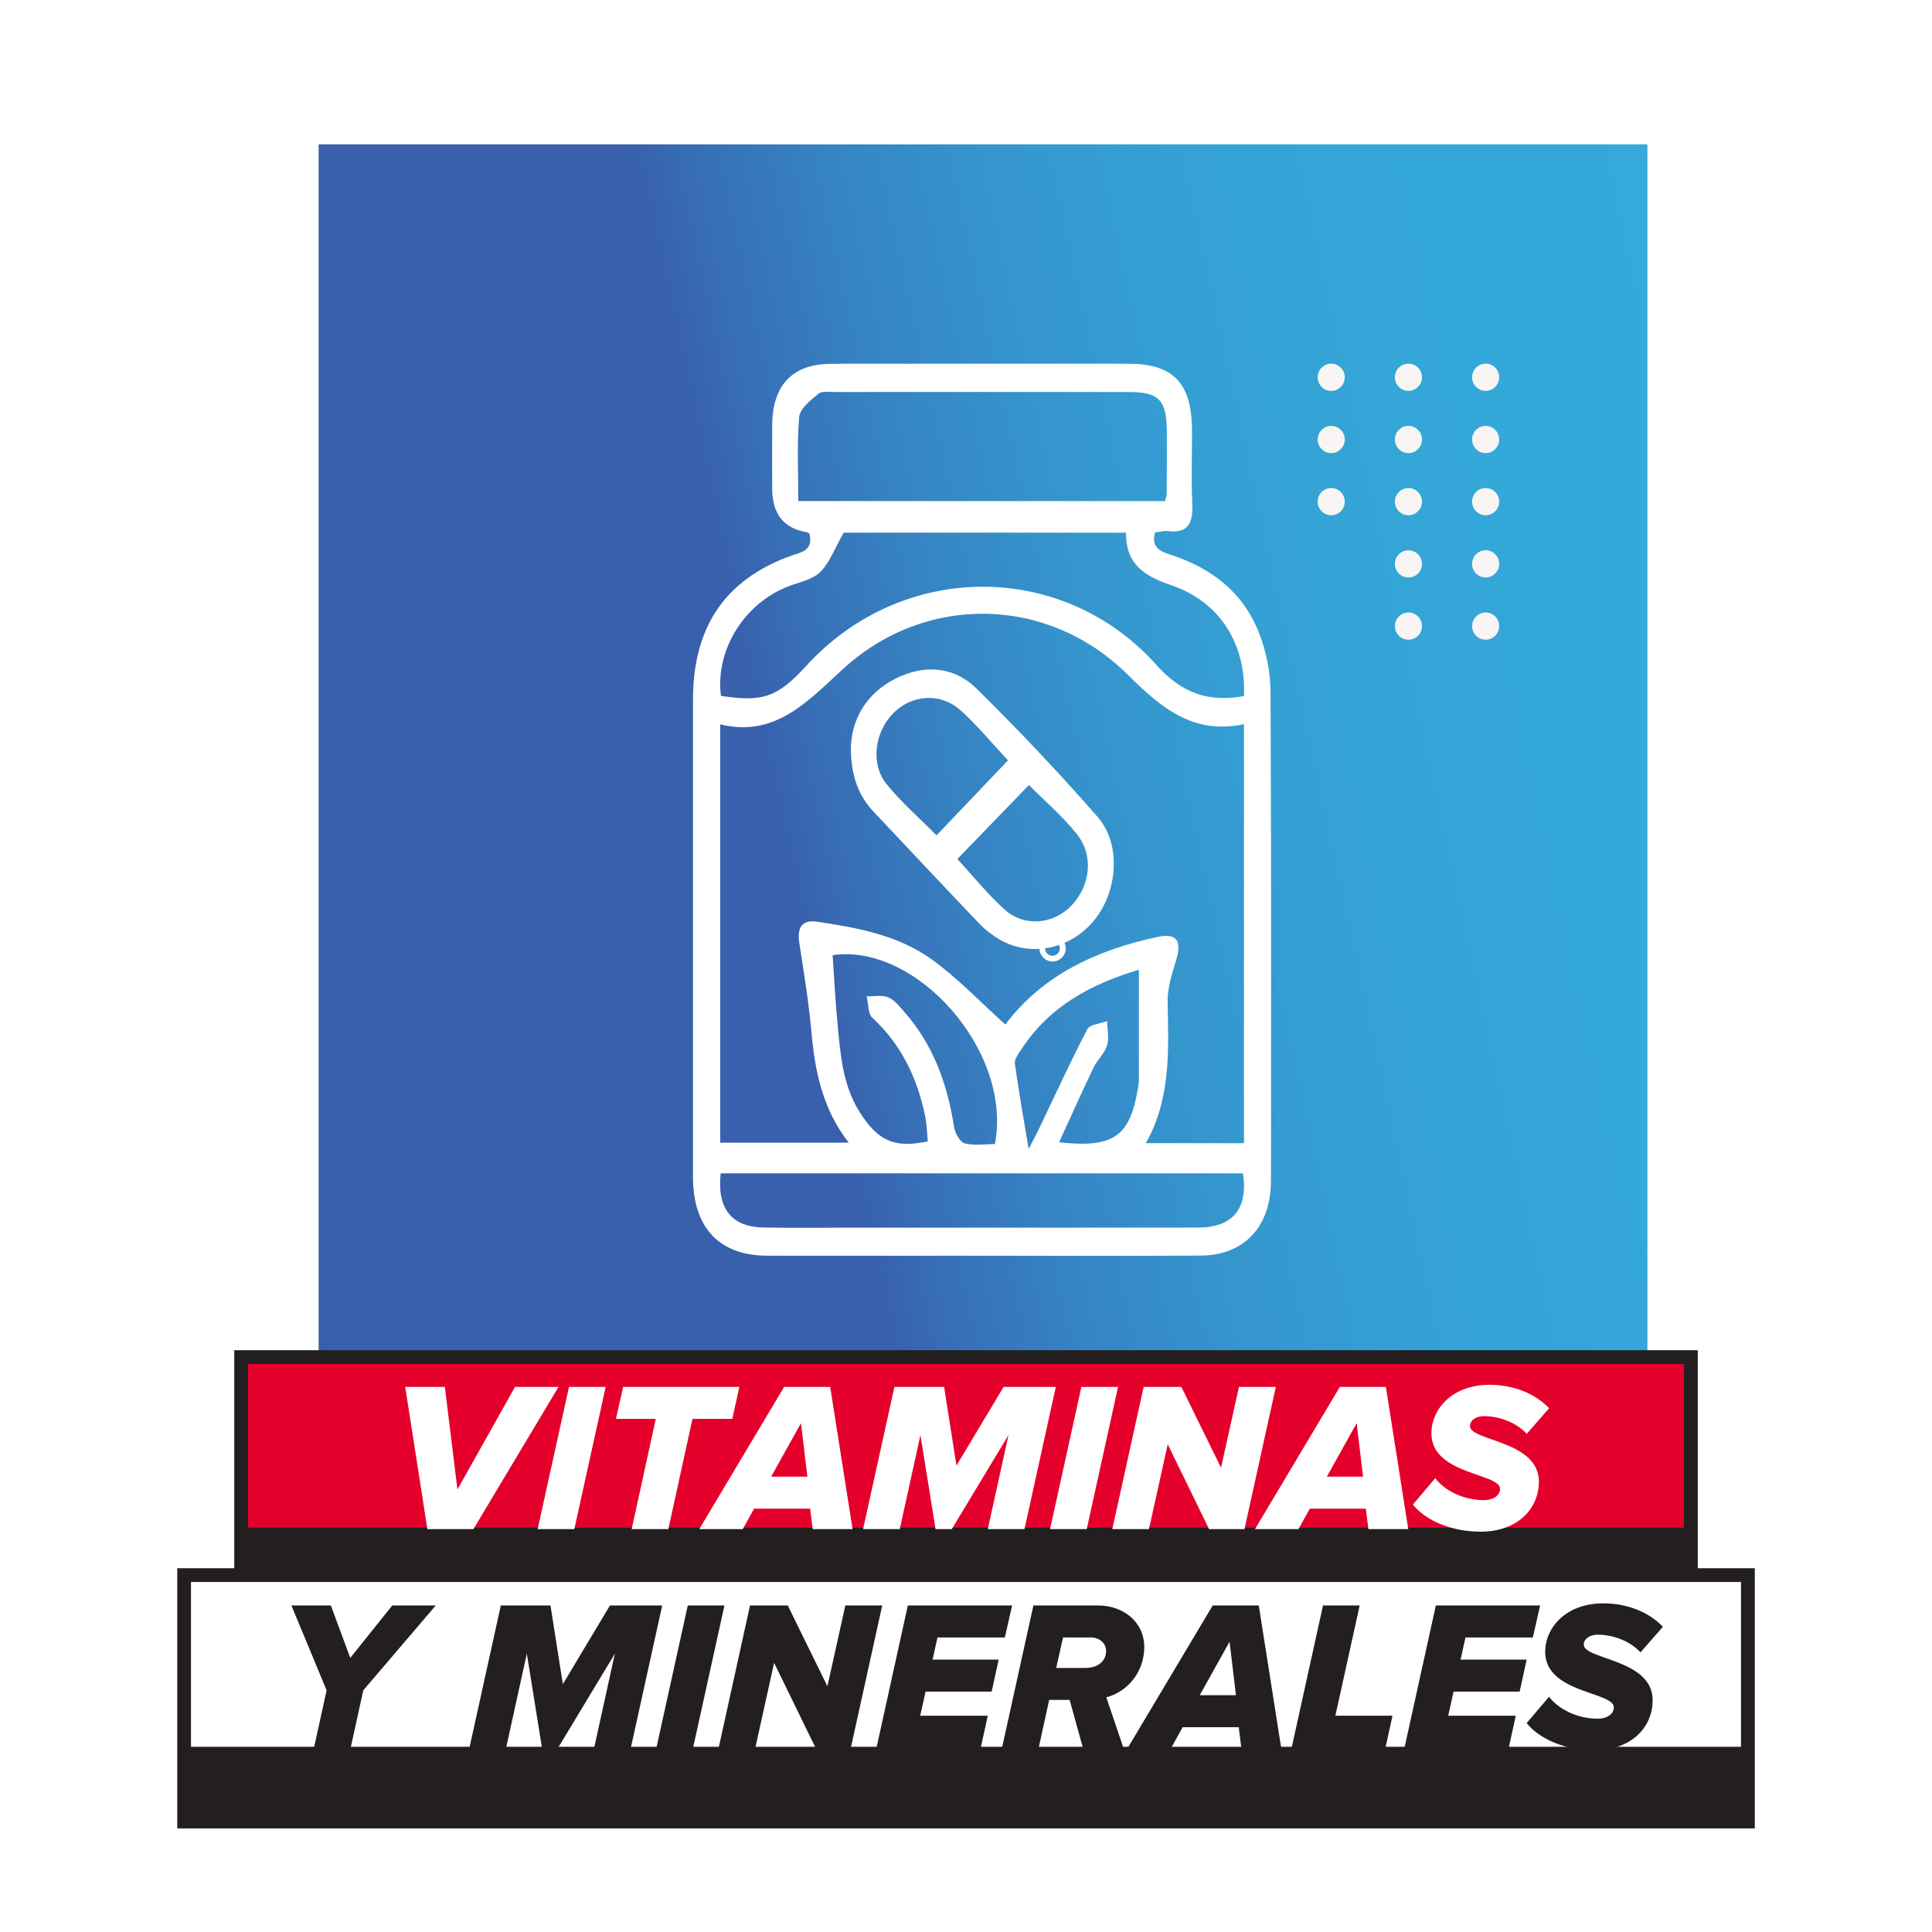 <svg width="730" height="730" viewBox="0 0 730 730" fill="none" xmlns="http://www.w3.org/2000/svg">
<rect width="730" height="730" fill="white"/>
<rect width="502.082" height="502.082" transform="matrix(1 0 0 -1 120.387 556.62)" fill="url(#paint0_linear_7493_2)"/>
<g clip-path="url(#clip0_7493_2)">
<path d="M561.343 231.429C564.171 231.429 566.462 233.73 566.462 236.57C566.462 239.411 564.171 241.712 561.343 241.712C558.515 241.712 556.225 239.411 556.225 236.57C556.225 233.73 558.515 231.429 561.343 231.429ZM561.343 207.915C564.171 207.915 566.462 210.216 566.462 213.056C566.462 215.897 564.171 218.198 561.343 218.198C558.515 218.198 556.225 215.897 556.225 213.056C556.225 210.216 558.515 207.915 561.343 207.915ZM561.343 184.401C564.171 184.401 566.462 186.702 566.462 189.543C566.462 192.383 564.171 194.684 561.343 194.684C558.515 194.684 556.225 192.383 556.225 189.543C556.225 186.702 558.515 184.401 561.343 184.401ZM561.343 160.923C564.171 160.923 566.462 163.224 566.462 166.065C566.462 168.905 564.171 171.206 561.343 171.206C558.515 171.206 556.225 168.905 556.225 166.065C556.225 163.224 558.515 160.923 561.343 160.923ZM561.343 137.409C564.171 137.409 566.462 139.71 566.462 142.551C566.462 145.391 564.171 147.692 561.343 147.692C558.515 147.692 556.225 145.391 556.225 142.551C556.225 139.71 558.515 137.409 561.343 137.409Z" fill="#F8F5F4"/>
<path d="M532.171 231.429C534.999 231.429 537.29 233.73 537.29 236.57C537.29 239.411 534.999 241.712 532.171 241.712C529.344 241.712 527.053 239.411 527.053 236.57C527.053 233.73 529.344 231.429 532.171 231.429ZM532.171 207.915C534.999 207.915 537.29 210.216 537.29 213.056C537.29 215.897 534.999 218.198 532.171 218.198C529.344 218.198 527.053 215.897 527.053 213.056C527.053 210.216 529.344 207.915 532.171 207.915ZM532.171 184.401C534.999 184.401 537.29 186.702 537.29 189.543C537.29 192.383 534.999 194.684 532.171 194.684C529.344 194.684 527.053 192.383 527.053 189.543C527.053 186.702 529.344 184.401 532.171 184.401ZM532.171 160.923C534.999 160.923 537.29 163.224 537.29 166.065C537.29 168.905 534.999 171.206 532.171 171.206C529.344 171.206 527.053 168.905 527.053 166.065C527.053 163.224 529.344 160.923 532.171 160.923ZM532.171 137.409C534.999 137.409 537.29 139.71 537.29 142.551C537.29 145.391 534.999 147.692 532.171 147.692C529.344 147.692 527.053 145.391 527.053 142.551C527.053 139.71 529.344 137.409 532.171 137.409Z" fill="#F8F5F4"/>
<path d="M502.998 184.401C505.825 184.401 508.116 186.702 508.116 189.543C508.116 192.383 505.825 194.684 502.998 194.684C500.17 194.684 497.879 192.383 497.879 189.543C497.879 186.702 500.17 184.401 502.998 184.401ZM502.998 160.923C505.825 160.923 508.116 163.224 508.116 166.065C508.116 168.905 505.825 171.206 502.998 171.206C500.17 171.206 497.879 168.905 497.879 166.065C497.879 163.224 500.17 160.923 502.998 160.923ZM502.998 137.409C505.825 137.409 508.116 139.71 508.116 142.551C508.116 145.391 505.825 147.692 502.998 147.692C500.17 147.692 497.879 145.391 497.879 142.551C497.879 139.71 500.17 137.409 502.998 137.409Z" fill="#F8F5F4"/>
</g>
<path d="M305.854 201.701C305.437 201.392 305.25 201.172 305.062 201.15C296.199 199.738 291.767 194.218 291.767 184.59C291.767 176.541 291.704 168.515 291.767 160.466C291.913 145.67 299.311 137.732 313.377 137.489C322.63 137.335 331.882 137.445 341.156 137.445C369.643 137.445 398.13 137.401 426.597 137.445C443.393 137.467 450.333 144.876 450.395 162.649C450.437 171.955 450.083 181.26 450.499 190.543C450.833 197.842 448.749 201.635 441.309 200.665C439.746 200.466 438.1 200.973 436.412 201.15C434.912 206.949 438.329 208.316 442.205 209.573C457.71 214.579 470.088 223.862 476.132 240.223C478.57 246.839 480.049 254.292 480.07 261.37C480.362 322.935 480.279 384.523 480.237 446.088C480.237 463.42 470.151 474.335 453.709 474.423C423.325 474.6 392.941 474.467 362.558 474.467C338.343 474.467 314.148 474.511 289.933 474.467C271.72 474.423 261.863 463.905 261.842 444.633C261.842 384.567 261.842 324.501 261.842 264.435C261.842 236.894 273.929 219.121 298.581 210.102C302.395 208.713 307.459 208.228 305.854 201.701ZM470.005 273.63C450.77 277.709 438.684 267.39 426.097 254.909C395.88 224.964 349.533 224.171 318.295 252.991C304.729 265.493 292.58 278.68 272.136 273.696V431.755H320.692C310.689 418.878 307.897 404.611 306.563 389.639C305.563 378.481 303.708 367.389 302.02 356.32C301.103 350.344 303.103 347.389 308.834 348.272C323.901 350.543 339.155 353.255 351.93 362.428C361.87 369.55 370.498 378.701 379.875 387.125C393.817 368.426 414.385 358.966 437.225 354.049C444.706 352.439 446.665 355.394 444.331 363.045C442.81 368.029 441.101 373.277 441.184 378.371C441.518 396.695 442.518 414.975 432.953 431.954H470.026V273.63H470.005ZM470.047 263.002C470.839 242.958 460.711 227.324 442.518 221.105C433.078 217.864 425.263 213.608 425.472 201.26H318.775C315.378 207.236 313.502 212.55 310.001 216.056C307.125 218.945 302.416 219.871 298.415 221.348C281.389 227.632 270.157 245.516 272.407 262.936C288.328 265.383 293.788 263.443 304.708 251.513C340.864 211.977 401.548 211.58 437.1 251.403C446.477 261.899 456.668 265.471 470.047 263.002ZM301.624 189.331H440.267C440.538 188.03 440.809 187.324 440.83 186.596C440.893 178.812 440.934 171.028 440.893 163.245C440.83 151.139 437.996 148.118 426.451 148.118C389.44 148.074 352.451 148.096 315.44 148.118C313.315 148.118 310.606 147.633 309.209 148.801C306.313 151.205 302.249 154.358 301.978 157.534C301.061 167.941 301.645 178.482 301.645 189.331H301.624ZM469.63 443.332H272.303C270.865 456.54 276.325 463.53 288.245 463.795C299.144 464.037 310.064 463.861 320.984 463.861C364.871 463.861 408.758 463.905 452.646 463.839C465.795 463.817 471.672 456.739 469.651 443.354L469.63 443.332ZM350.575 431.27C350.263 428.161 350.2 424.92 349.575 421.81C346.616 407.191 340.447 394.556 329.611 384.567C327.944 383.023 328.131 379.231 327.465 376.474C330.174 376.518 333.133 375.879 335.529 376.805C337.822 377.687 339.676 380.069 341.448 382.075C352.43 394.357 357.932 409.286 360.474 425.757C360.828 428.095 362.725 431.535 364.475 431.998C368.164 432.968 372.248 432.284 375.916 432.284C382.709 397.422 346.345 356.254 314.607 360.907C315.211 369.661 315.649 378.371 316.482 387.059C317.566 398.525 318.441 410.057 324.776 420.113C331.632 431.028 337.884 433.96 350.575 431.27ZM430.369 366.397C413.072 371.601 396.838 379.672 385.856 396.584C384.814 398.194 383.251 400.223 383.46 401.833C384.835 411.888 386.627 421.877 388.669 434.093C390.399 430.763 391.483 428.823 392.441 426.816C398.506 414.159 404.341 401.347 410.822 388.933C411.822 387.014 415.74 386.816 418.303 385.824C418.365 388.911 419.136 392.241 418.303 395.019C417.407 397.996 414.698 400.289 413.301 403.178C408.883 412.351 404.736 421.678 400.173 431.601C420.866 433.894 426.951 429.374 429.973 411.138C430.14 410.146 430.327 409.153 430.327 408.139C430.348 394.424 430.327 380.686 430.327 366.397H430.369Z" fill="white"/>
<path d="M321.506 282.579C321.756 271.642 327.445 261.895 338.386 256.405C349.055 251.047 360.288 251.62 369.04 260.242C384.815 275.787 400.132 291.95 414.761 308.709C423.701 318.918 422.368 336.669 413.553 347.584C404.529 358.742 389.213 361.895 377.438 354.839C374.792 353.251 372.229 351.289 370.061 349.018C356.745 335.059 343.554 320.991 330.3 306.945C324.486 300.793 321.527 293.384 321.506 282.579ZM361.746 324.563C367.602 330.936 373.125 337.838 379.543 343.637C386.983 350.363 398.007 349.282 404.779 342.226C412.052 334.64 413.386 323.24 406.822 315.082C401.216 308.114 394.381 302.27 388.775 296.625C379.856 305.842 370.791 315.214 361.726 324.585L361.746 324.563ZM380.877 287.32C374.792 280.815 369.353 274.156 363.101 268.511C355.328 261.499 344.346 262.403 337.323 269.679C330.425 276.846 328.862 288.709 334.989 296.272C340.761 303.373 347.722 309.415 353.869 315.633C362.58 306.482 371.458 297.199 380.856 287.32H380.877Z" fill="white"/>
<path d="M402.678 358.334C402.678 361.091 400.426 363.296 397.716 363.296C395.005 363.296 392.754 361.045 392.754 358.334C392.754 355.623 395.005 353.372 397.716 353.372C400.426 353.372 402.678 355.623 402.678 358.334ZM394.867 358.334C394.867 359.896 396.154 361.136 397.67 361.136C399.186 361.136 400.472 359.85 400.472 358.334C400.472 356.818 399.186 355.531 397.67 355.531C396.154 355.531 394.867 356.818 394.867 358.334Z" fill="white"/>
<mask id="path-8-outside-1_7493_2" maskUnits="userSpaceOnUse" x="88.117" y="509.775" width="554" height="99" fill="black">
<rect fill="white" x="88.117" y="509.775" width="554" height="99"/>
<path d="M91.117 512.775H638.887V592.671H91.117V512.775Z"/>
</mask>
<path d="M91.117 512.775H638.887V592.671H91.117V512.775Z" fill="#E4002B"/>
<path d="M91.117 512.775V510.171H88.512V512.775H91.117ZM638.887 512.775H641.492V510.171H638.887V512.775ZM638.887 592.671V608.113H641.492V592.671H638.887ZM91.117 592.671H88.512V608.113H91.117V592.671ZM91.117 515.38H638.887V510.171H91.117V515.38ZM636.283 512.775V592.671H641.492V512.775H636.283ZM638.887 577.228H91.117V608.113H638.887V577.228ZM93.722 592.671V512.775H88.512V592.671H93.722Z" fill="#231F20" mask="url(#path-8-outside-1_7493_2)"/>
<path d="M178.884 577.775H161.483L153.106 524.044H168.089L172.842 562.792L194.592 524.044H211.026L178.884 577.775ZM217.009 577.775H203.153L214.995 524.044H228.85L217.009 577.775ZM252.533 577.775H238.678L247.781 536.127H232.717L235.455 524.044H279.359L276.701 536.127H261.636L252.533 577.775ZM322.143 577.775H307.079L306.113 570.042H284.926L280.657 577.775H264.223L296.285 524.044H313.685L322.143 577.775ZM305.065 557.958L302.649 537.739L291.371 557.958H305.065ZM387.094 577.775H373.238L381.052 542.25L359.624 577.775H353.501L347.782 542.25L339.968 577.775H326.112L337.954 524.044H356.724L361.396 553.769L379.199 524.044H398.935L387.094 577.775ZM410.612 577.775H396.757L408.599 524.044H422.454L410.612 577.775ZM470.224 577.775H456.851L441.223 545.714L434.134 577.775H420.279L432.121 524.044H446.379L461.363 554.575L468.129 524.044H482.066L470.224 577.775ZM532.11 577.775H517.046L516.08 570.042H494.893L490.624 577.775H474.19L506.252 524.044H523.652L532.11 577.775ZM515.032 557.958L512.616 537.739L501.338 557.958H515.032ZM559.463 578.742C548.508 578.742 538.841 574.634 533.846 568.511L542.305 558.522C546.01 563.436 553.26 566.82 560.591 566.82C565.022 566.82 566.794 564.484 566.794 562.55C566.794 556.589 540.855 557.233 540.855 541.605C540.855 532.502 548.588 523.238 562.847 523.238C571.547 523.238 579.925 526.38 585.322 532.1L576.864 541.766C572.675 537.175 565.988 535.08 560.672 535.08C557.53 535.08 555.435 536.772 555.435 538.866C555.435 544.505 581.455 544.264 581.455 559.811C581.455 570.364 573.077 578.742 559.463 578.742Z" fill="white"/>
<mask id="path-11-outside-2_7493_2" maskUnits="userSpaceOnUse" x="66.562" y="592.141" width="597" height="99" fill="black">
<rect fill="white" x="66.562" y="592.141" width="597" height="99"/>
<path d="M69.562 595.141H660.441V675.461H69.562V595.141Z"/>
</mask>
<path d="M69.562 595.141H660.441V675.461H69.562V595.141Z" fill="white"/>
<path d="M69.562 595.141V592.536H66.958V595.141H69.562ZM660.441 595.141H663.046V592.536H660.441V595.141ZM660.441 675.461V690.903H663.046V675.461H660.441ZM69.562 675.461H66.958V690.903H69.562V675.461ZM69.562 597.745H660.441V592.536H69.562V597.745ZM657.836 595.141V675.461H663.046V595.141H657.836ZM660.441 660.019H69.562V690.903H660.441V660.019ZM72.167 675.461V595.141H66.958V675.461H72.167Z" fill="#231F20" mask="url(#path-11-outside-2_7493_2)"/>
<path d="M132.507 660.354H118.651L123.404 638.684L110.112 606.622H125.015L132.346 626.439L148.216 606.622H164.649L137.26 638.684L132.507 660.354ZM238.37 660.354H224.514L232.328 624.828L210.9 660.354H204.777L199.058 624.828L191.244 660.354H177.388L189.23 606.622H208L212.672 636.348L230.475 606.622H250.212L238.37 660.354ZM261.888 660.354H248.033L259.875 606.622H273.73L261.888 660.354ZM321.5 660.354H308.127L292.499 628.292L285.41 660.354H271.555L283.397 606.622H297.655L312.639 637.153L319.405 606.622H333.342L321.5 660.354ZM370.578 660.354H331.186L343.027 606.622H382.42L379.681 618.706H354.225L352.372 627.084H377.345L374.686 639.167H349.714L347.7 648.27H373.236L370.578 660.354ZM424.46 660.354H409.154L404.159 642.309H396.426L392.479 660.354H378.623L390.465 606.622H414.954C424.218 606.622 432.354 612.664 432.354 622.331C432.354 631.917 425.91 639.248 418.015 641.342L424.46 660.354ZM409.879 630.225H410.121C414.793 630.225 417.935 627.728 417.935 623.781C417.935 620.8 415.276 618.706 412.215 618.706H401.662L399.084 630.225H409.879ZM484.083 660.354H469.018L468.052 652.62H446.865L442.596 660.354H426.162L458.224 606.622H475.624L484.083 660.354ZM467.004 640.537L464.588 620.317L453.31 640.537H467.004ZM523.496 660.354H488.051L499.893 606.622H513.749L504.565 648.27H526.155L523.496 660.354ZM570.082 660.354H530.69L542.532 606.622H581.924L579.185 618.706H553.729L551.876 627.084H576.849L574.19 639.167H549.218L547.204 648.27H572.74L570.082 660.354ZM602.455 661.32C591.499 661.32 581.833 657.212 576.838 651.089L585.297 641.1C589.002 646.014 596.252 649.398 603.583 649.398C608.014 649.398 609.786 647.062 609.786 645.128C609.786 639.167 583.847 639.812 583.847 624.183C583.847 615.081 591.58 605.817 605.839 605.817C614.539 605.817 622.917 608.958 628.314 614.678L619.855 624.345C615.666 619.753 608.98 617.658 603.664 617.658C600.522 617.658 598.427 619.35 598.427 621.445C598.427 627.084 624.447 626.842 624.447 642.389C624.447 652.942 616.069 661.32 602.455 661.32Z" fill="#231F20"/>
<defs>
<linearGradient id="paint0_linear_7493_2" x1="189.077" y1="171.158" x2="739.98" y2="290.224" gradientUnits="userSpaceOnUse">
<stop stop-color="#3860AC"/>
<stop offset="0.04" stop-color="#376EB5"/>
<stop offset="0.13" stop-color="#3684C3"/>
<stop offset="0.23" stop-color="#3595CD"/>
<stop offset="0.35" stop-color="#34A1D5"/>
<stop offset="0.52" stop-color="#34A8D9"/>
<stop offset="1" stop-color="#34AADB"/>
</linearGradient>
<clipPath id="clip0_7493_2">
<rect width="68.583" height="104.303" fill="white" transform="translate(497.879 137.409)"/>
</clipPath>
</defs>
</svg>
